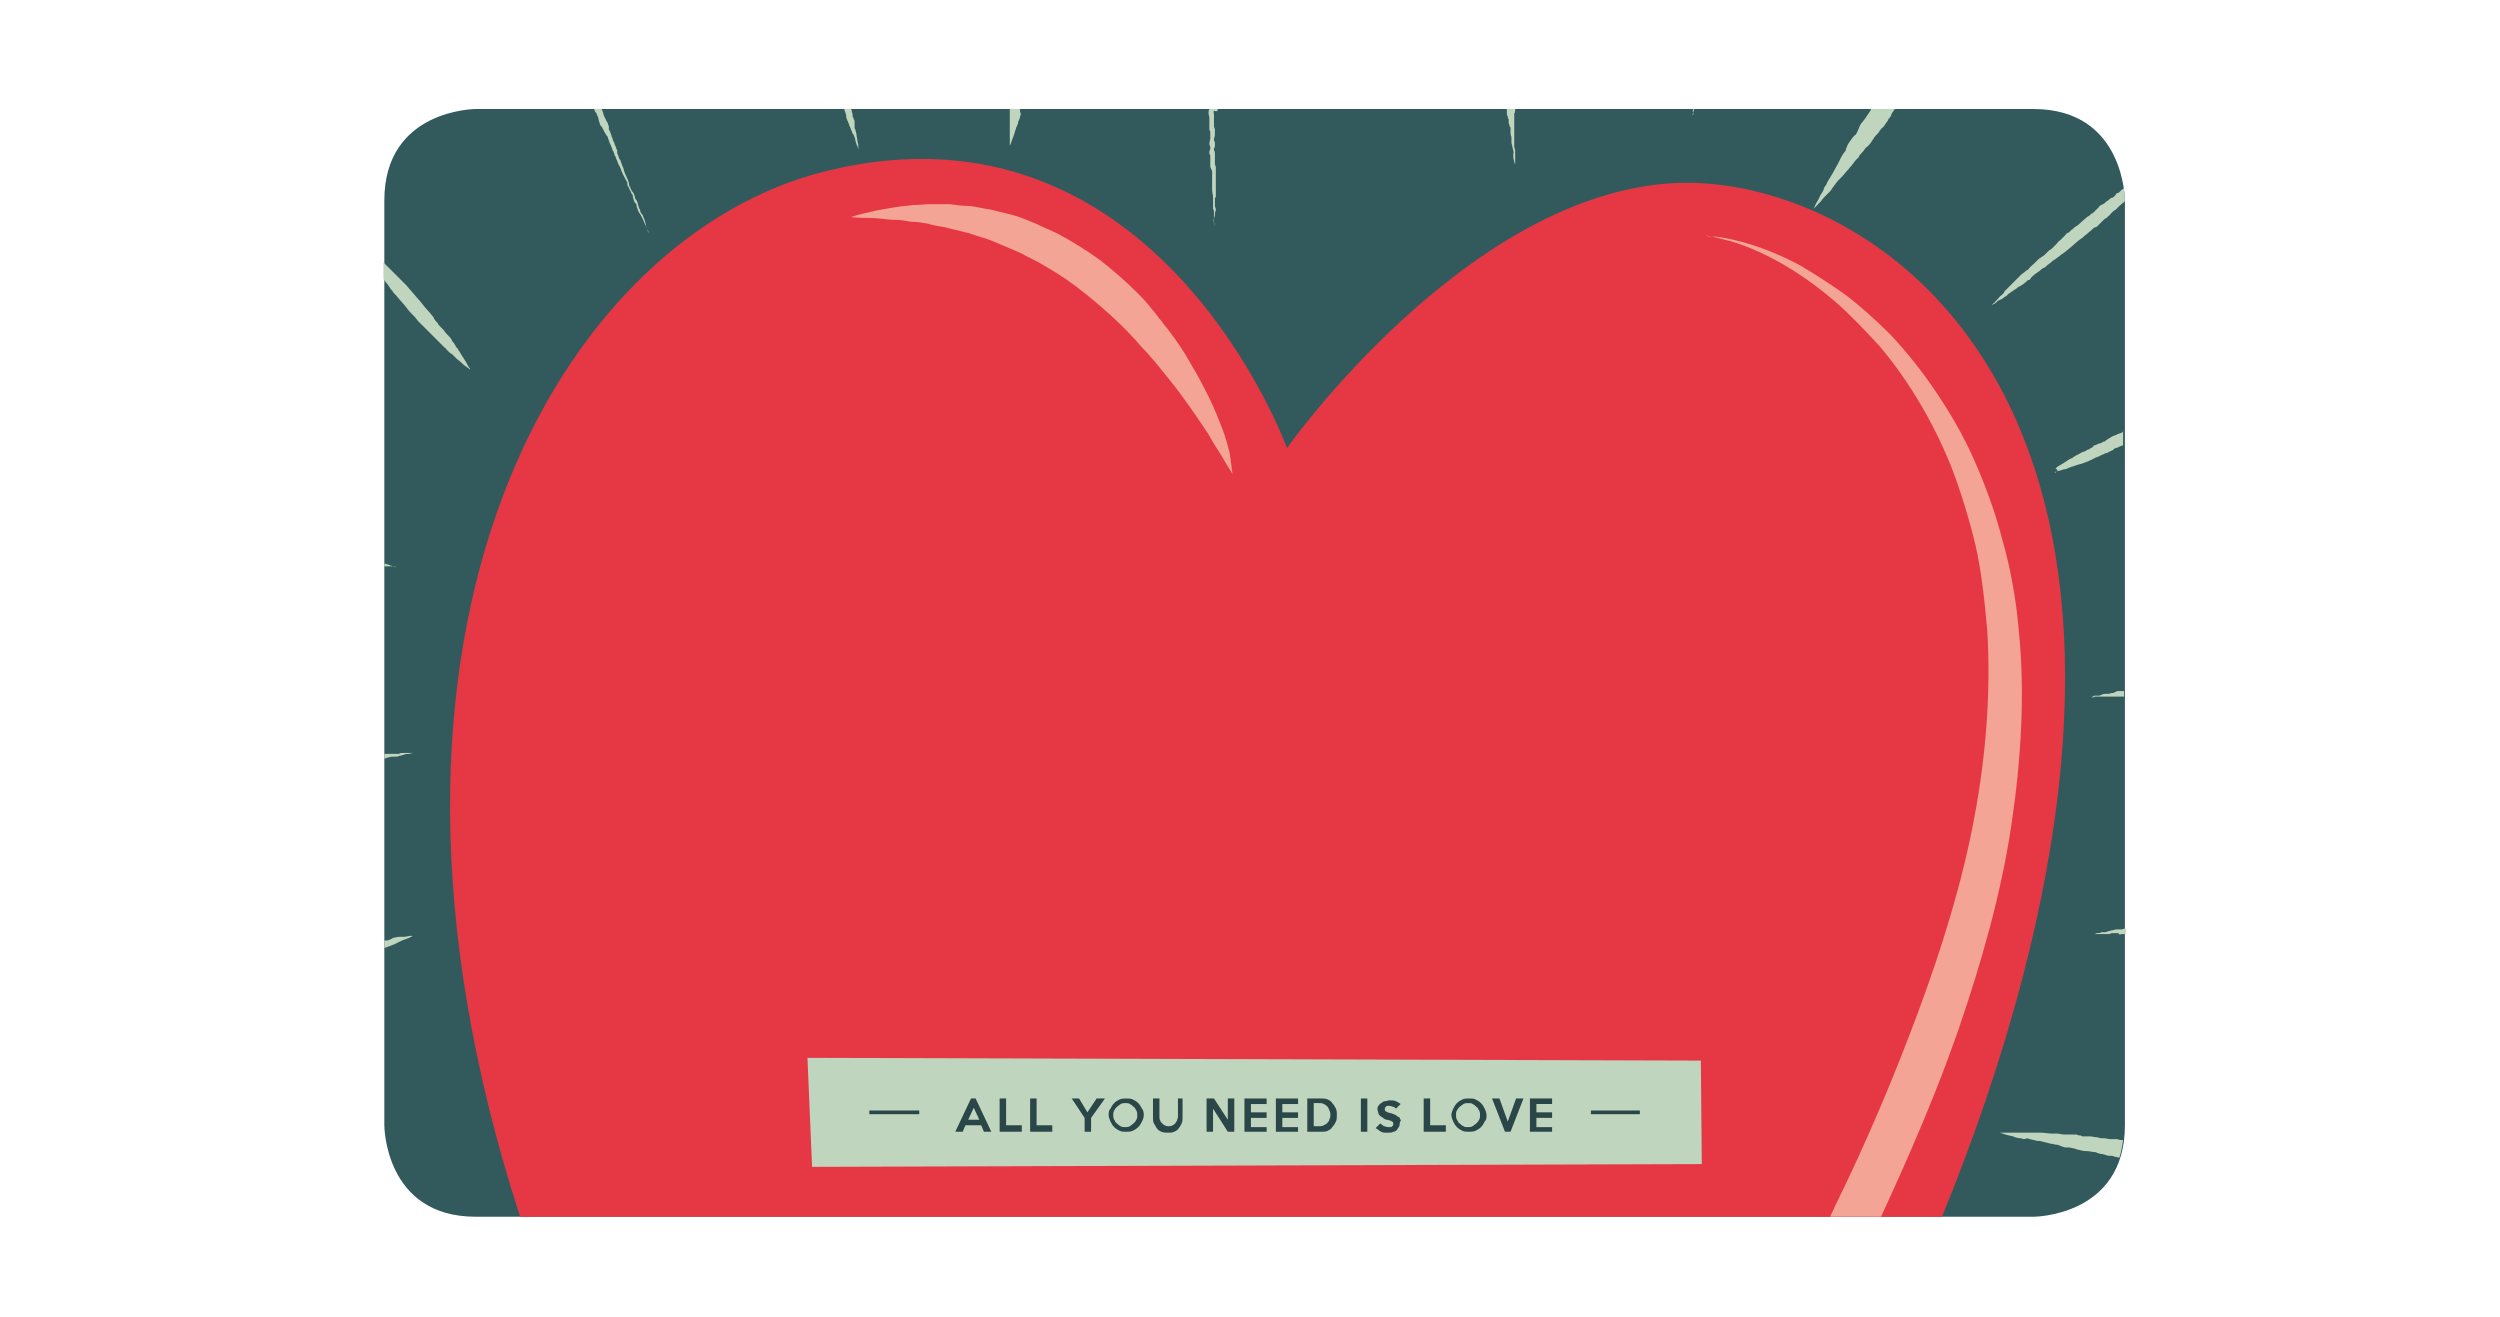 <?xml version="1.0" encoding="utf-8"?>
<!-- Generator: Adobe Illustrator 19.1.1, SVG Export Plug-In . SVG Version: 6.00 Build 0)  -->
<svg version="1.1" id="Vrstva_1" xmlns="http://www.w3.org/2000/svg" xmlns:xlink="http://www.w3.org/1999/xlink" x="0px" y="0px"
	 viewBox="-162 349.4 270.6 142.5" style="enable-background:new -162 349.4 270.6 142.5;" xml:space="preserve">
<style type="text/css">
	.st0{fill:#FFFFFF;}
	.st1{clip-path:url(#SVGID_2_);fill:#325A5D;}
	.st2{clip-path:url(#SVGID_4_);fill:#E63844;}
	.st3{clip-path:url(#SVGID_6_);fill:#F4A494;}
	.st4{clip-path:url(#SVGID_8_);fill:#F4A494;}
	.st5{clip-path:url(#SVGID_10_);fill:#C0D5BE;}
	.st6{fill:#C0D5BE;}
	.st7{fill:none;stroke:#2A4648;stroke-width:0.4;stroke-miterlimit:10;}
	.st8{fill:#2A4648;}
</style>
<g id="Vrstva_2">
	<rect x="-162" y="349.4" class="st0" width="270.6" height="142.5"/>
</g>
<g>
	<g>
		<defs>
			<rect id="SVGID_1_" x="-124" y="357.4" width="195.6" height="127.6"/>
		</defs>
		<clipPath id="SVGID_2_">
			<use xlink:href="#SVGID_1_"  style="overflow:visible;"/>
		</clipPath>
		<path class="st1" d="M-110.5,361.2c0,0-9.9,0-9.9,9.9v100.1c0,0,0,9.9,9.9,9.9H58.1c0,0,9.9,0,9.9-9.9V371.1c0,0,0-9.9-9.9-9.9
			H-110.5z"/>
	</g>
	<g>
		<defs>
			<rect id="SVGID_3_" x="-124" y="357.4" width="195.6" height="127.6"/>
		</defs>
		<clipPath id="SVGID_4_">
			<use xlink:href="#SVGID_3_"  style="overflow:visible;"/>
		</clipPath>
		<path class="st2" d="M19.6,369.2c-22.7,0.9-42.3,28.7-42.3,28.7s-14-38.8-49.8-30c-28.4,6.9-54,49.1-33.2,113.2H48.2
			c3.4-8.3,6.4-17,8.7-25.8C74.1,389.4,39.2,368.5,19.6,369.2"/>
	</g>
	<g>
		<defs>
			<rect id="SVGID_5_" x="-124" y="357.4" width="195.6" height="127.6"/>
		</defs>
		<clipPath id="SVGID_6_">
			<use xlink:href="#SVGID_5_"  style="overflow:visible;"/>
		</clipPath>
		<path class="st3" d="M-28.6,400.7c0,0-0.1-0.2-0.3-0.5c-0.2-0.3-0.5-0.8-0.9-1.5c-0.4-0.6-0.9-1.4-1.4-2.3
			c-0.6-0.9-1.2-1.8-1.9-2.8s-1.5-2.1-2.4-3.2s-1.8-2.3-2.9-3.4c-1-1.2-2.1-2.3-3.3-3.4s-2.4-2.1-3.7-3.1s-2.6-1.8-4-2.6
			c-0.7-0.4-1.4-0.7-2.1-1.1c-0.7-0.3-1.4-0.6-2.1-0.9c-0.7-0.3-1.4-0.6-2.1-0.8c-0.7-0.2-1.4-0.5-2-0.6c-0.7-0.2-1.3-0.3-2-0.5
			c-0.6-0.1-1.3-0.2-1.9-0.4c-0.6-0.1-1.2-0.2-1.8-0.2c-0.6-0.1-1.1-0.2-1.6-0.2c-1,0-1.9-0.2-2.6-0.2c-1.5,0-2.3-0.1-2.3-0.1
			s0.8-0.3,2.3-0.6c0.7-0.2,1.6-0.3,2.7-0.5c0.5-0.1,1.1-0.1,1.7-0.2c0.6,0,1.2-0.1,1.9-0.1s1.3,0,2.1,0c0.7,0.1,1.4,0.2,2.2,0.2
			c0.8,0.1,1.5,0.3,2.3,0.4c0.8,0.2,1.6,0.4,2.4,0.6c0.8,0.2,1.6,0.6,2.4,0.9c0.8,0.4,1.6,0.7,2.4,1.1c1.5,0.8,3.1,1.8,4.5,2.8
			c1.4,1.1,2.7,2.2,4,3.5c0.6,0.6,1.2,1.2,1.7,1.9c0.3,0.3,0.5,0.6,0.8,1c0.3,0.3,0.5,0.7,0.8,1c1,1.3,1.9,2.6,2.6,3.9
			c0.8,1.3,1.4,2.5,2,3.7s1,2.3,1.4,3.3s0.6,1.9,0.8,2.6C-28.7,399.8-28.6,400.7-28.6,400.7"/>
	</g>
	<g>
		<defs>
			<rect id="SVGID_7_" x="-124" y="357.4" width="195.6" height="127.6"/>
		</defs>
		<clipPath id="SVGID_8_">
			<use xlink:href="#SVGID_7_"  style="overflow:visible;"/>
		</clipPath>
		<path class="st4" d="M36.1,481.1h5.5c3.1-6.7,6-13.4,8.4-20.3c2.5-7.3,4.6-14.7,5.7-22c1.1-7.4,1.5-14.5,0.8-21.3
			c-0.3-3.4-0.9-6.7-1.8-9.8c-0.8-3.1-1.9-6-3.1-8.7c-1.2-2.7-2.7-5.2-4.2-7.4c-1.5-2.2-3.1-4.2-4.8-6c-1.7-1.7-3.4-3.2-5-4.4
			c-1.7-1.2-3.3-2.2-4.8-3.1c-3-1.6-5.6-2.4-7.4-2.8c-0.9-0.2-1.6-0.3-2.1-0.3s-0.7-0.1-0.7-0.1s0.2,0,0.7,0.1s1.1,0.3,2,0.5
			c1.7,0.5,4.2,1.5,7,3.3c1.4,0.9,2.9,2,4.4,3.3s3,2.9,4.6,4.6c3,3.5,5.8,8,7.9,13.2c1,2.6,1.9,5.5,2.6,8.4c0.7,3,1,6.1,1.3,9.3
			c0.4,6.5-0.1,13.4-1.4,20.3c-1.3,7-3.5,14.1-6.1,21.1s-5.6,14.1-9,21C36.4,480.5,36.2,480.8,36.1,481.1"/>
	</g>
	<g>
		<defs>
			<rect id="SVGID_9_" x="-124" y="357.4" width="195.6" height="127.6"/>
		</defs>
		<clipPath id="SVGID_10_">
			<use xlink:href="#SVGID_9_"  style="overflow:visible;"/>
		</clipPath>
		<path class="st5" d="M68,371.1c0,0,0-0.5-0.1-1.3l0,0c-0.1,0-0.1,0.1-0.2,0.1c-0.1,0.1-0.1,0.1-0.2,0.2s-0.2,0.2-0.3,0.2
			c-0.1,0-0.2,0.1-0.2,0.2c-0.1,0.1-0.1,0.1-0.2,0.2s-0.1,0.1-0.2,0.1l-0.2,0.1c-0.1,0.1-0.2,0.2-0.4,0.3l-0.2,0.2
			c-0.1,0-0.1,0.1-0.2,0.1c0,0-0.1,0.1-0.2,0.1c-0.1,0.1-0.2,0.1-0.2,0.2L65,372l-0.2,0.2l-0.2,0.2c-0.1,0.1-0.1,0.1-0.2,0.1
			c0,0-0.1,0.1-0.2,0.2s-0.2,0.1-0.3,0.2c-0.2,0.2-0.5,0.4-0.8,0.7c-0.1,0.1-0.2,0.2-0.4,0.3c-0.2,0.1-0.3,0.3-0.5,0.4l-0.2,0.2
			c-0.1,0.1-0.1,0.1-0.2,0.1c-0.1,0.1-0.2,0.1-0.2,0.2l-0.2,0.2l-0.2,0.2l-0.2,0.2c-0.2,0.1-0.3,0.3-0.4,0.4
			c-0.1,0.1-0.3,0.3-0.4,0.4c-0.1,0.1-0.2,0.2-0.4,0.3c-0.1,0.1-0.3,0.3-0.4,0.4c-0.1,0.1-0.2,0.2-0.4,0.3c-0.1,0.1-0.2,0.1-0.4,0.3
			c-0.1,0.1-0.1,0.1-0.2,0.2l-0.2,0.2c-0.2,0.2-0.5,0.4-0.7,0.7l-0.2,0.1l-0.1,0.1c-0.1,0.1-0.3,0.2-0.4,0.3
			c-0.2,0.2-0.4,0.4-0.6,0.6c-0.1,0.1-0.2,0.2-0.3,0.3c-0.1,0.1-0.2,0.2-0.3,0.3c-0.2,0.2-0.3,0.3-0.5,0.5c-0.1,0.1-0.2,0.2-0.2,0.3
			c-0.1,0.1-0.1,0.1-0.2,0.2c-0.1,0.1-0.3,0.2-0.4,0.4c-0.1,0.1-0.2,0.2-0.3,0.3c-0.1,0.1-0.1,0.2-0.2,0.2c-0.1,0.1-0.2,0.2-0.2,0.2
			s0.1,0,0.2-0.1c0.1,0,0.2-0.1,0.3-0.2s0.2-0.2,0.3-0.2c0.1-0.1,0.3-0.1,0.5-0.3c0.1-0.1,0.2-0.1,0.3-0.2s0.1-0.1,0.2-0.2
			c0.2-0.1,0.4-0.3,0.6-0.4c0.1-0.1,0.2-0.1,0.3-0.2s0.2-0.2,0.3-0.2c0.2-0.1,0.5-0.3,0.7-0.5c0.1-0.1,0.2-0.2,0.3-0.2
			s0.2-0.1,0.2-0.2l0.2-0.2c0.2-0.2,0.5-0.4,0.8-0.6l0.2-0.2c0.1,0,0.1-0.1,0.2-0.1c0.1,0,0.3-0.2,0.4-0.3c0.1-0.1,0.3-0.2,0.4-0.3
			c0.2-0.2,0.2-0.2,0.4-0.3c0.1-0.1,0.3-0.2,0.4-0.3c0.2-0.1,0.2-0.2,0.4-0.3c0.6-0.4,1.1-0.9,1.7-1.4c0.1-0.1,0.3-0.2,0.4-0.3
			c0.2-0.1,0.3-0.3,0.5-0.4c0.2-0.2,0.5-0.4,0.8-0.7c0,0,0.1-0.1,0.2-0.1c0,0,0.1,0,0.2-0.1s0.2-0.2,0.2-0.2l0.2-0.2l0.2-0.2
			l0.2-0.2L66,373c0,0,0.1-0.1,0.2-0.2s0.2-0.1,0.2-0.2l0.2-0.2c0.1-0.1,0.2-0.2,0.4-0.3l0.2-0.2c0.1-0.1,0.1-0.1,0.2-0.2l0.1-0.1
			c0.1,0,0.1-0.1,0.1-0.1C67.9,371.3,68,371.2,68,371.1L68,371.1z M21.3,361.6c0-0.1,0-0.2,0.1-0.4h-0.1
			C21.2,361.3,21.2,361.5,21.3,361.6c-0.1,0.1-0.1,0.3-0.1,0.3c0,0.1,0,0.1,0,0.1s0,0,0-0.1C21.3,361.8,21.3,361.7,21.3,361.6
			 M2,361.2H1.1v0.1c0,0.1,0,0.2,0,0.3c0,0.1,0,0.3,0.1,0.4c0,0.1,0,0.2,0.1,0.3c0,0.1,0,0.2,0,0.3c0,0.1,0,0.2,0.1,0.4
			c0,0.1,0,0.1,0.1,0.2v0.1c0,0.1,0,0.2,0,0.2c0,0.1,0,0.2,0,0.3c0,0.2,0.1,0.4,0.1,0.5s0,0.2,0,0.2c0,0.1,0,0.2,0,0.3
			c0,0.2,0.1,0.3,0.1,0.5c0,0.1,0.1,0.3,0.1,0.4s0.1,0.2,0,0.3c0,0.1,0,0.3,0,0.4c0,0.2,0.1,0.4,0.1,0.5s0.1,0.3,0.1,0.3
			c0,0.1,0,0.1,0,0.1s0,0,0-0.1s0-0.2,0-0.3c0-0.1,0-0.3,0-0.5c0-0.1,0-0.2,0-0.3c0-0.1,0-0.3,0-0.4c0-0.2-0.1-0.3-0.1-0.4
			c0-0.2,0-0.3,0-0.5c0-0.1,0-0.1,0-0.2s0-0.2,0-0.3c0-0.2,0-0.4,0-0.5s0-0.2,0-0.3c0-0.1,0-0.2,0-0.3c0-0.1,0-0.1,0-0.2
			s0-0.1,0-0.1c0-0.1,0-0.2,0-0.3c0-0.1,0-0.2,0-0.3c0-0.1,0-0.2,0-0.3c0-0.1,0-0.2,0-0.3C2,361.6,2,361.4,2,361.2L2,361.2
			 M-30.2,361.2h-0.9l0,0c-0.2,0.4,0,0.8,0,0.9s0,0.2,0,0.3c0,0.2,0,0.3,0,0.4v0.3c0,0,0,0.1,0,0.3c0,0.1,0.1,0.2,0.1,0.3
			c0,0,0,0.2,0,0.5c0,0.2,0,0.1,0,0.2s-0.1,0.4-0.1,0.5c0,0.2,0.1,0.4,0.1,0.4s0,0,0,0.1l0,0c0,0,0,0,0,0.1s-0.1,0.2-0.1,0.3
			c0,0.1,0,0.2,0,0.2c0,0.1,0.1,0.2,0.1,0.2c0,0.1,0,0,0,0.2c0,0.1,0,0.2,0,0.3c0,0.1,0,0.2,0,0.3v0.1c0,0,0,0.1,0,0.2
			s0,0.2,0.1,0.4c0.1,0.2,0.1,0.2,0.1,0.2c0,0.1,0,0.1,0,0.2s0,0.2,0,0.3c0,0.1,0,0.2,0,0.2c0,0.1,0,0.2,0,0.3c0,0.2,0,0.3,0,0.5
			c0,0.1,0,0.2,0,0.3c0,0.1,0,0.1,0,0.2c0,0.3,0.1,0.6,0.1,0.9c0,0.2,0,0.2,0,0.4c0,0.2,0,0.3,0,0.4s0,0.3,0,0.4
			c0.1,0.2,0.1,0.2,0.1,0.3c0,0.1,0,0.2,0,0.3c0,0.1,0,0.3,0,0.3c0,0.2-0.1,0.4,0,0.6s0.1,0.3,0.1,0.4c0,0.3,0,0.5,0,0.7
			c0,0.1,0,0.2,0,0.2s0-0.1,0-0.2s0-0.4,0-0.7c0-0.1,0-0.1,0-0.2s-0.1-0.2-0.1-0.3c0-0.1,0-0.2,0-0.3c0-0.1,0-0.2,0.1-0.3
			c0-0.1,0-0.2,0-0.3c0-0.1,0.1-0.3,0.1-0.4c0-0.2-0.1-0.3-0.1-0.4s0-0.2,0-0.4c0-0.1,0-0.3,0-0.4c0,0,0-0.1,0.1-0.2
			c0-0.1,0-0.2,0-0.3c0-0.3,0-0.6,0-0.9c0-0.1,0-0.2,0-0.3c0-0.1,0-0.1,0-0.2c0-0.2,0-0.3,0-0.5c0-0.1,0-0.1,0-0.2s0-0.2,0-0.3
			c0-0.1,0-0.1,0-0.2s0-0.2,0-0.3c0-0.1-0.1-0.3-0.1-0.3s0-0.1,0-0.2v-0.1c0,0,0-0.1,0-0.2s0-0.2,0-0.3c0-0.1,0-0.2,0-0.3
			c0-0.1,0-0.4-0.1-0.4c0,0,0,0,0-0.1c0,0,0,0,0-0.1l0,0c0,0,0-0.1,0.1-0.2c0-0.1,0-0.2,0-0.3v-0.2c-0.1-0.2-0.1-0.2-0.1-0.2
			c0-0.1,0,0,0-0.2c0.1-0.2,0.1-0.4,0.1-0.5v-0.3c0-0.1,0-0.1,0-0.2s-0.1-0.2-0.1-0.3c0-0.1,0,0,0-0.1v-0.1v-0.3c0-0.1,0-0.2,0-0.3
			c0-0.1,0-0.3,0-0.4c0-0.3-0.1-0.4,0-0.5C-30.2,361.5-30.2,361.4-30.2,361.2L-30.2,361.2 M-118.1,380.2l-0.1-0.1
			c-0.1-0.1-0.2-0.2-0.3-0.3l-0.3-0.3c-0.1-0.1-0.2-0.2-0.3-0.3c-0.2-0.2-0.4-0.4-0.6-0.6c-0.1-0.1-0.1-0.1-0.3-0.3
			c-0.1-0.1-0.2-0.2-0.3-0.3c-0.1-0.1-0.1-0.1-0.2-0.2v1.8c0.1,0.1,0.2,0.3,0.3,0.4c0.2,0.2,0.3,0.4,0.5,0.7
			c0.1,0.1,0.2,0.2,0.3,0.4c0.1,0.1,0.1,0.1,0.2,0.2l0.1,0.1c0.3,0.4,0.8,0.9,1.1,1.3c0.2,0.3,0.4,0.5,0.6,0.7s0.4,0.4,0.6,0.7
			c0.2,0.2,0.4,0.4,0.6,0.6s0.4,0.4,0.6,0.6c0.1,0.1,0.2,0.2,0.3,0.3c0.1,0.1,0.1,0.1,0.2,0.2l0.1,0.1c0.2,0.2,0.4,0.4,0.6,0.6
			s0.4,0.4,0.5,0.5s0.2,0.1,0.2,0.2c0.1,0.1,0.2,0.2,0.3,0.3c0.1,0.1,0.2,0.2,0.3,0.2c0.1,0.1,0.1,0.1,0.2,0.2
			c0.2,0.2,0.3,0.3,0.4,0.4c0.3,0.2,0.5,0.4,0.7,0.6c0.4,0.3,0.7,0.5,0.7,0.5s0-0.1-0.1-0.2s-0.2-0.3-0.3-0.5
			c-0.1-0.2-0.3-0.5-0.5-0.8c-0.1-0.2-0.2-0.3-0.3-0.5c-0.1-0.1-0.1-0.2-0.2-0.3c-0.1-0.1-0.2-0.2-0.2-0.3c-0.1-0.1-0.1-0.2-0.2-0.3
			c-0.1-0.1-0.2-0.2-0.2-0.3c-0.1-0.2-0.3-0.4-0.5-0.6s-0.3-0.4-0.5-0.6c-0.1-0.1-0.2-0.2-0.3-0.3c-0.1-0.1-0.2-0.2-0.2-0.3
			c-0.2-0.2-0.4-0.4-0.5-0.7c-0.2-0.2-0.4-0.5-0.6-0.7c-0.4-0.4-0.7-0.9-1.1-1.3c-0.4-0.5-0.8-0.9-1.2-1.4
			C-118,380.3-118.1,380.2-118.1,380.2 M-120.2,451.2c-0.1,0-0.2,0-0.2,0v0.8c0.4-0.1,0.8-0.3,1.1-0.4c0.2-0.1,0.4-0.2,0.6-0.3
			c0.1,0,0.2-0.1,0.2-0.1c0.1,0,0.2-0.1,0.3-0.1c0.3-0.1,0.5-0.2,0.7-0.3c0.2-0.1,0.2-0.1,0.2-0.1s-0.1,0-0.3,0
			c-0.2,0-0.4,0.1-0.7,0.1c-0.1,0-0.2,0-0.2,0c-0.1,0-0.2,0-0.3,0c-0.2,0-0.4,0.1-0.6,0.1C-119.8,451.1-119.9,451.2-120.2,451.2
			 M-120,410.5c-0.1,0-0.3-0.1-0.4-0.1v0.3c0.1,0,0.3,0,0.4,0c0.2,0,0.4,0,0.5,0c0.3,0,0.4,0.1,0.4,0.1s-0.1,0-0.4-0.1
			C-119.7,410.6-119.8,410.6-120,410.5 M-118.8,431c-0.1,0-0.3,0-0.4,0s-0.2,0-0.2,0c-0.1,0-0.1,0-0.2,0c-0.2,0-0.4,0-0.6,0
			c-0.1,0-0.1,0-0.2,0v0.5l0,0c0.1,0,0.2,0,0.3-0.1c0.2,0,0.4-0.1,0.5-0.1s0.2,0,0.3,0c0.1,0,0.2,0,0.2,0c0.2,0,0.3-0.1,0.4-0.1
			s0.3-0.1,0.4-0.1c0.2-0.1,0.4-0.1,0.6-0.1c0.3-0.1,0.5-0.1,0.5-0.1s-0.2,0-0.5,0c-0.2,0-0.4,0-0.6,0
			C-118.6,430.9-118.7,430.9-118.8,431 M57.7,472.7c0.1,0,0.3,0.1,0.5,0.1c0.2,0.1,0.4,0.1,0.6,0.1c0.4,0.1,0.8,0.2,1.2,0.3
			c0.2,0,0.4,0.1,0.6,0.1c0.2,0,0.3,0.1,0.6,0.2c0.1,0,0.2,0.1,0.4,0.1c0.1,0,0.2,0,0.2,0c0.1,0,0.1,0,0.1,0c0.2,0,0.4,0.1,0.6,0.1
			c0.3,0.1,0.2,0.1,0.7,0.2c0.3,0.1,0.7,0.1,0.8,0.1c0.2,0,0.5,0.1,0.7,0.1c0.1,0,0.2,0,0.3,0.1c0.1,0,0.3,0.1,0.4,0.1
			c0.2,0,0.5,0.1,0.8,0.2c0.1,0,0.2,0,0.3,0s0.1,0,0.1,0l0.3,0.1c0.2,0,0.3,0.1,0.5,0.1c0.2-0.6,0.3-1.2,0.4-1.9
			c-0.2,0-0.4,0-0.6-0.1h-0.4c-0.1,0-0.2,0-0.3,0h-0.1c-0.2,0-0.4-0.1-0.7-0.1c-0.1,0-0.2,0-0.3,0c-0.1,0-0.3-0.1-0.4-0.1
			c-0.3,0-0.5-0.1-0.8-0.1c-0.4,0-0.5,0-0.7,0h-0.1l-0.2-0.1c-0.2,0-0.3,0-0.4-0.1h-0.4c-0.1,0-0.2,0-0.4,0c-0.1,0-0.2,0-0.2,0h-0.1
			c-0.1,0-0.2,0-0.3,0c-0.2,0-0.5-0.1-0.7-0.1s-0.4,0-0.6,0c-0.4,0-0.8-0.1-1.2-0.1c-0.2,0-0.4,0-0.5,0c-0.2,0-0.4,0-0.6,0
			c-0.2,0-0.3,0-0.5,0s-0.3,0-0.5,0c-0.3,0-0.5,0-0.8,0c-0.2,0-0.5,0-0.7,0s-0.4,0-0.5,0c-0.3,0-0.4,0-0.4,0s0.1,0,0.4,0.1
			c0.2,0.1,0.6,0.2,1.1,0.3c0.2,0.1,0.5,0.2,0.8,0.2c0.1,0,0.3,0.1,0.4,0.1C57.3,472.6,57.6,472.6,57.7,472.7 M67.6,450.5
			c0.2,0,0.3,0,0.5,0v-0.6l0,0c-0.2,0-0.4,0.1-0.5,0.1s-0.2,0-0.2,0c-0.1,0-0.2,0-0.3,0c-0.2,0-0.3,0.1-0.5,0.1
			c-0.1,0-0.3,0.1-0.4,0.1s-0.2,0.1-0.3,0.1c-0.1,0-0.3,0-0.4,0c-0.2,0.1-0.4,0.1-0.5,0.1s-0.2,0.1-0.3,0.1c-0.1,0-0.1,0-0.1,0
			s0,0,0.1,0s0.2,0,0.3,0c0.1,0,0.3,0,0.5,0c0.1,0,0.2,0,0.3,0c0.1,0,0.3,0,0.4,0c0.2,0,0.3-0.1,0.4-0.1s0.3,0,0.5,0
			c0.1,0,0.1,0,0.2,0C67.4,450.6,67.5,450.6,67.6,450.5 M64.4,424.9C64.4,424.9,64.4,424.9,64.4,424.9c0.2,0,0.3-0.1,0.4-0.1
			c0.1,0,0.1,0,0.2,0s0.2,0,0.3,0c0.1,0,0.2,0,0.4,0c0.1,0,0.2,0,0.3,0c0.1,0,0.3,0,0.4,0s0.3,0,0.5,0c0.1,0,0.2,0,0.3,0
			c0.1,0,0.2,0,0.2,0c0.1,0,0.2,0,0.2,0c0.1,0,0.2,0,0.3,0l0,0v-0.6h-0.1c-0.1,0-0.1,0-0.2,0s-0.2,0-0.3,0c-0.1,0-0.2,0-0.3,0.1
			c-0.1,0-0.1,0-0.2,0.1c-0.1,0-0.3,0-0.5,0.1c-0.1,0-0.2,0-0.4,0c-0.1,0-0.3,0-0.4,0.1c-0.1,0-0.2,0.1-0.3,0.1c-0.1,0-0.2,0-0.3,0
			c-0.1,0-0.2,0-0.2,0C64.6,424.7,64.5,424.8,64.4,424.9C64.5,424.9,64.4,424.9,64.4,424.9 M60.6,400.4c-0.2,0.1-0.2,0.2-0.2,0.2
			S60.5,400.6,60.6,400.4c0.2,0,0.5-0.1,0.8-0.2c0.2,0,0.4-0.1,0.6-0.2c0.1,0,0.2-0.1,0.3-0.1s0.3-0.1,0.3-0.1
			c0.1,0,0.2-0.1,0.3-0.1s0.3-0.1,0.4-0.1c0.3-0.1,0.5-0.2,0.8-0.3c0.1-0.1,0.3-0.1,0.4-0.2c0.2-0.1,0.2-0.1,0.4-0.2
			c0.1,0,0.2-0.1,0.3-0.1c0.1,0,0.1-0.1,0.1-0.1s0,0,0.1,0c0.1-0.1,0.3-0.1,0.4-0.2c0.2-0.1,0.2,0,0.5-0.2c0.2-0.1,0.5-0.2,0.5-0.3
			c0.1-0.1,0.3-0.1,0.5-0.2c0.1,0,0.1-0.1,0.2-0.1s0.2-0.1,0.3-0.1l0,0v-1.5l0,0l-0.1,0.1c-0.1,0.1-0.3,0.1-0.5,0.2
			c-0.1,0-0.1,0.1-0.2,0.1s-0.2,0.1-0.3,0.1c-0.2,0.1-0.3,0.2-0.5,0.3c-0.3,0.2-0.3,0.2-0.4,0.3c0,0,0,0-0.1,0l-0.2,0.1
			c-0.1,0.1-0.2,0.1-0.3,0.1l-0.2,0.1c-0.1,0-0.1,0.1-0.3,0.1c-0.1,0-0.1,0.1-0.1,0.1l-0.1,0.1c0,0-0.1,0.1-0.2,0.1
			c-0.1,0.1-0.3,0.2-0.4,0.2c-0.1,0.1-0.3,0.2-0.4,0.2c-0.3,0.1-0.5,0.3-0.8,0.4c-0.1,0.1-0.2,0.1-0.3,0.2s-0.2,0.1-0.4,0.2
			c-0.1,0.1-0.2,0.1-0.3,0.2s-0.2,0.1-0.3,0.2c-0.2,0.1-0.3,0.2-0.5,0.3c-0.2,0.1-0.3,0.2-0.4,0.3C60.8,400.3,60.7,400.4,60.6,400.4
			 M-97.7,361.2C-97.7,361.2-97.7,361.3-97.7,361.2c0.1,0.2,0.1,0.3,0.2,0.4s0.1,0.1,0.1,0.2c0.1,0.2,0.2,0.4,0.2,0.6l0.1,0.3
			c0,0.1,0.1,0.3,0.2,0.4s0,0,0.1,0.1c0,0.1,0,0.1,0.1,0.2c0,0.1,0,0.1,0.1,0.2c0,0,0,0.1,0.1,0.2c0,0.1,0.1,0.1,0.1,0.2l0.1,0.1
			c0.1,0.1,0.1,0.3,0.2,0.5l0.1,0.3l0.1,0.2c0.1,0.2,0.1,0.3,0.2,0.5c0,0.1,0,0.1,0.1,0.2c0,0.1,0.1,0.2,0.1,0.3
			c0,0.1,0,0.1,0.1,0.2c0,0.1,0.1,0.2,0.1,0.3l0.1,0.2c0,0.1,0.1,0.2,0.1,0.3l0.1,0.2c0,0,0.1,0.1,0.1,0.2c0.1,0.1,0.1,0.3,0.2,0.5
			l0.1,0.2c0,0.1,0.1,0.2,0.1,0.2c0.1,0.2,0.1,0.2,0.2,0.4c0.1,0.2,0.2,0.3,0.2,0.4s0,0.1,0,0.1c0,0.1,0,0.2,0.1,0.3
			c0.1,0.1,0.1,0.3,0.2,0.4c0,0.1,0.1,0.1,0.1,0.2s0.1,0.2,0.1,0.2c0.1,0.1,0.1,0.2,0.1,0.3c0,0.1,0.1,0.3,0.1,0.4s0.1,0.1,0.1,0.2
			s0.1,0.1,0.1,0.1c0.1,0.1,0.1,0.2,0.1,0.3c0,0.1,0.1,0.3,0.1,0.3c0,0.1,0.1,0.2,0.1,0.3c0.5,0.7,0.7,1.4,0.9,1.8
			c0.1,0.2,0.2,0.4,0.2,0.5c0.1,0.1,0.1,0.2,0.1,0.2s0-0.1-0.1-0.2s-0.1-0.3-0.2-0.5c0-0.1-0.1-0.2-0.1-0.4c0-0.1-0.1-0.3-0.1-0.4
			c-0.1-0.2-0.1-0.3-0.2-0.5c0-0.1-0.1-0.2-0.2-0.3c0-0.1-0.1-0.1-0.1-0.2s0-0.2-0.1-0.3c0-0.1-0.1-0.2-0.1-0.3
			c0-0.1-0.1-0.3-0.1-0.4s-0.1-0.1-0.1-0.2c0,0,0-0.1-0.1-0.1c0-0.1-0.1-0.2-0.1-0.3c0-0.2-0.1-0.3-0.2-0.5
			c-0.1-0.1-0.1-0.1-0.1-0.1l-0.1-0.2c-0.1-0.2-0.1-0.3-0.2-0.4c0-0.6-0.5-1.2-0.6-1.8c-0.1-0.2-0.1-0.3-0.2-0.5
			c0-0.1-0.1-0.2-0.1-0.3c0-0.1-0.1-0.2-0.1-0.2c0-0.1-0.1-0.1-0.1-0.2l-0.1-0.3c-0.1-0.2-0.1-0.2-0.1-0.5c0-0.1-0.1-0.2-0.1-0.2
			c0-0.1,0-0.2-0.1-0.3c-0.1-0.2-0.1-0.4-0.2-0.5c-0.1-0.2-0.1-0.4-0.2-0.5c0-0.1-0.1-0.4-0.2-0.6c0-0.1-0.1-0.1-0.1-0.2v-0.1v-0.1
			v-0.1c0-0.1-0.1-0.2-0.1-0.3c0-0.1-0.2-0.3-0.2-0.4c0,0-0.1-0.2-0.2-0.4c-0.1-0.2-0.1-0.4-0.2-0.6c0-0.1-0.1-0.2-0.1-0.2
			L-97.7,361.2L-97.7,361.2z M-69.9,361.2h-0.7c0,0,0,0,0,0.1s0.1,0.2,0.1,0.3c0.1,0.2,0.1,0.3,0.1,0.5c0,0.1,0.1,0.2,0.1,0.3
			c0,0.1,0.1,0.1,0.1,0.2s0,0.1,0.1,0.2c0,0.1,0,0.2,0.1,0.3c0,0.1,0.1,0.2,0.1,0.3c0,0.1,0.1,0.1,0.1,0.2s0.1,0.3,0.2,0.4
			c0.1,0.2,0.2,0.5,0.2,0.7c0.1,0.2,0.1,0.4,0.2,0.5c0.1,0.3,0.1,0.4,0.1,0.4s0-0.1,0-0.5c0-0.1-0.1-0.3-0.1-0.5s-0.1-0.4-0.1-0.7
			c0-0.1-0.1-0.3-0.1-0.4s-0.1-0.2-0.1-0.2c0-0.1,0-0.1,0-0.2s0-0.1,0-0.2s0-0.2,0-0.3c0-0.1,0-0.2-0.1-0.3c0-0.1,0-0.2-0.1-0.2
			c0-0.1,0-0.4-0.1-0.6C-69.8,361.3-69.8,361.3-69.9,361.2 M-51.6,361.2h-1.1c0,0.1,0,0.2,0,0.3c0,0.1,0,0.2,0,0.3
			c0,0.1,0,0.3,0,0.4s0,0.2,0,0.3c0,0.1,0,0.2,0,0.3c0,0.2,0,0.4,0,0.6c0,0.4,0,0.7,0,1c0,0.5,0,0.8,0,0.8s0-0.1,0.1-0.2
			c0-0.1,0.1-0.3,0.2-0.6c0.1-0.2,0.2-0.6,0.3-0.9c0.1-0.2,0.1-0.4,0.2-0.5c0-0.1,0.1-0.2,0.1-0.3c0-0.1,0-0.2,0.1-0.3
			c0-0.1,0.1-0.2,0.1-0.3c0-0.1,0.1-0.3,0.1-0.4C-51.6,361.6-51.6,361.4-51.6,361.2 M43.1,361.2h-2.6v0.1c-0.1,0.2-0.2,0.3-0.4,0.6
			c-0.1,0.1-0.1,0.2-0.2,0.3c-0.1,0.1-0.2,0.3-0.3,0.4c-0.2,0.2-0.3,0.4-0.4,0.7c-0.2,0.4-0.2,0.5-0.3,0.6c0,0,0,0.1-0.1,0.1
			l-0.2,0.2c-0.1,0.1-0.2,0.3-0.3,0.4l-0.2,0.3c-0.1,0.1-0.1,0.2-0.2,0.4c0,0.1-0.1,0.2-0.1,0.2v0.1c0,0.1-0.1,0.2-0.1,0.2
			c-0.1,0.1-0.3,0.4-0.4,0.6c-0.1,0.2-0.2,0.4-0.3,0.6c-0.2,0.4-0.4,0.7-0.6,1.1c-0.1,0.2-0.2,0.3-0.3,0.5s-0.2,0.3-0.3,0.5
			s-0.1,0.3-0.2,0.4c-0.1,0.1-0.2,0.3-0.2,0.4c-0.1,0.3-0.3,0.5-0.4,0.7c-0.1,0.2-0.2,0.5-0.3,0.6c-0.1,0.2-0.2,0.3-0.2,0.4
			c-0.1,0.2-0.2,0.4-0.2,0.4s0.1-0.1,0.3-0.3c0.2-0.2,0.5-0.5,0.8-0.9c0.2-0.2,0.4-0.4,0.6-0.6c0.1-0.1,0.2-0.2,0.3-0.4
			c0.1-0.1,0.2-0.3,0.3-0.4s0.2-0.3,0.3-0.4s0.3-0.3,0.4-0.4c0.3-0.3,0.5-0.6,0.8-0.9c0.1-0.2,0.3-0.3,0.4-0.5
			c0.2-0.2,0.2-0.3,0.4-0.5c0.1-0.1,0.2-0.2,0.3-0.3c0-0.1,0.1-0.2,0.1-0.2s0-0.1,0.1-0.1c0.1-0.2,0.3-0.3,0.4-0.5
			c0.2-0.3,0.2-0.2,0.5-0.5c0.2-0.2,0.4-0.6,0.5-0.7c0.1-0.2,0.3-0.4,0.5-0.6c0.1-0.1,0.1-0.2,0.2-0.3c0.1-0.1,0.2-0.3,0.3-0.3
			c0.1-0.1,0.3-0.4,0.5-0.7c0.1-0.1,0.1-0.2,0.1-0.2c0-0.1,0.1-0.1,0.1-0.1l0.2-0.3C42.7,361.7,42.9,361.5,43.1,361.2L43.1,361.2z"
			/>
	</g>
</g>
<polygon class="st6" points="22.2,475.4 -74.1,475.7 -74.6,463.9 22.1,464.2 "/>
<path class="st7" d="M-67.9,469.8h5.4 M10.2,469.8h5.3"/>
<g>
	<path class="st8" d="M-54.7,471.9h-0.8l-0.3-0.7h-1.7l-0.3,0.7h-0.8l1.7-3.6h0.5L-54.7,471.9z M-56,470.6l-0.6-1.3l-0.6,1.3H-56z"
		/>
	<path class="st8" d="M-51.4,471.9h-2.4v-3.6h0.7v2.9h1.7V471.9z"/>
	<path class="st8" d="M-48.1,471.9h-2.4v-3.6h0.7v2.9h1.7V471.9z"/>
	<path class="st8" d="M-42.4,468.3l-1.5,2.1v1.5h-0.7v-1.5l-1.4-2.1h0.8l0.9,1.5l1-1.5H-42.4z"/>
	<path class="st8" d="M-38.2,470.1c0,0.3-0.1,0.5-0.2,0.7c-0.1,0.2-0.2,0.4-0.4,0.6s-0.4,0.3-0.6,0.4c-0.2,0.1-0.5,0.1-0.7,0.1
		s-0.5,0-0.7-0.1s-0.4-0.2-0.6-0.4s-0.3-0.4-0.4-0.6s-0.2-0.5-0.2-0.7s0-0.5,0.2-0.7c0.1-0.2,0.2-0.4,0.4-0.6s0.4-0.3,0.6-0.4
		c0.2-0.1,0.5-0.1,0.7-0.1s0.5,0,0.7,0.1s0.4,0.2,0.6,0.4c0.2,0.2,0.3,0.4,0.4,0.6C-38.2,469.6-38.2,469.9-38.2,470.1z M-38.9,470.1
		c0-0.2,0-0.3-0.1-0.5c-0.1-0.1-0.1-0.3-0.3-0.4c-0.1-0.1-0.2-0.2-0.4-0.3c-0.1-0.1-0.3-0.1-0.5-0.1s-0.3,0-0.5,0.1
		c-0.1,0.1-0.3,0.2-0.4,0.3s-0.2,0.2-0.3,0.4s-0.1,0.3-0.1,0.5s0,0.3,0.1,0.5c0.1,0.1,0.1,0.3,0.3,0.4c0.1,0.1,0.2,0.2,0.4,0.3
		c0.1,0.1,0.3,0.1,0.5,0.1s0.3,0,0.5-0.1c0.1-0.1,0.3-0.2,0.4-0.3c0.1-0.1,0.2-0.2,0.3-0.4C-38.9,470.4-38.9,470.3-38.9,470.1z"/>
	<path class="st8" d="M-34,468.3v2c0,0.2,0,0.5-0.1,0.7s-0.2,0.4-0.3,0.5c-0.1,0.2-0.3,0.3-0.5,0.4s-0.4,0.1-0.7,0.1
		c-0.2,0-0.5,0-0.7-0.1s-0.4-0.2-0.5-0.4c-0.1-0.2-0.2-0.3-0.3-0.5s-0.1-0.4-0.1-0.7v-2h0.7v2c0,0.1,0,0.3,0.1,0.4
		c0,0.1,0.1,0.2,0.2,0.3c0.1,0.1,0.2,0.2,0.3,0.2c0.1,0.1,0.2,0.1,0.4,0.1s0.3,0,0.4-0.1c0.1,0,0.2-0.1,0.3-0.2s0.1-0.2,0.2-0.3
		c0-0.1,0.1-0.3,0.1-0.4v-2H-34z"/>
	<path class="st8" d="M-28.4,471.9h-0.7l-1.6-2.5v2.5h-0.7v-3.6h0.8l1.5,2.3v-2.3h0.7C-28.4,468.3-28.4,471.9-28.4,471.9z"/>
	<path class="st8" d="M-24.9,471.9h-2.4v-3.6h2.4v0.6h-1.7v0.9h1.7v0.6h-1.7v1h1.7V471.9z"/>
	<path class="st8" d="M-21.5,471.9h-2.4v-3.6h2.4v0.6h-1.7v0.9h1.7v0.6h-1.7v1h1.7V471.9z"/>
	<path class="st8" d="M-17.3,470.1c0,0.2,0,0.5-0.1,0.7s-0.2,0.4-0.4,0.6c-0.1,0.2-0.3,0.3-0.5,0.4s-0.4,0.1-0.7,0.1h-1.5v-3.6h1.5
		c0.2,0,0.5,0,0.7,0.1s0.4,0.2,0.5,0.4c0.2,0.2,0.3,0.4,0.4,0.6C-17.3,469.6-17.3,469.9-17.3,470.1z M-18,470.1c0-0.2,0-0.3-0.1-0.5
		s-0.1-0.3-0.2-0.4s-0.2-0.2-0.4-0.3s-0.3-0.1-0.5-0.1h-0.6v2.5h0.6c0.2,0,0.3,0,0.5-0.1c0.1-0.1,0.3-0.1,0.4-0.3
		c0.1-0.1,0.2-0.2,0.2-0.4C-18,470.4-18,470.3-18,470.1z"/>
	<path class="st8" d="M-14,471.9h-0.7v-3.6h0.7V471.9z"/>
	<path class="st8" d="M-10.5,471c0,0.1,0,0.3-0.1,0.4s-0.1,0.2-0.2,0.3c-0.1,0.1-0.2,0.2-0.4,0.2c-0.1,0.1-0.3,0.1-0.5,0.1
		s-0.3,0-0.4,0c-0.1,0-0.2,0-0.4-0.1s-0.2-0.1-0.3-0.2s-0.2-0.1-0.3-0.2l0.5-0.5c0.1,0.1,0.3,0.2,0.4,0.3c0.1,0,0.3,0.1,0.5,0.1
		c0.1,0,0.1,0,0.2,0s0.1,0,0.2-0.1s0.1-0.1,0.1-0.1v-0.1c0-0.1,0-0.1,0-0.2l-0.1-0.1c-0.1,0-0.1-0.1-0.2-0.1c-0.1,0-0.2-0.1-0.4-0.1
		c-0.1,0-0.3-0.1-0.4-0.2c-0.1-0.1-0.2-0.1-0.3-0.2s-0.2-0.2-0.2-0.3s-0.1-0.3-0.1-0.4c0-0.2,0-0.3,0.1-0.4s0.1-0.2,0.3-0.3
		s0.2-0.2,0.4-0.2s0.3-0.1,0.5-0.1c0.3,0,0.5,0,0.7,0.1s0.4,0.2,0.5,0.3l-0.5,0.5c-0.1-0.1-0.2-0.2-0.3-0.2s-0.2-0.1-0.4-0.1
		c-0.1,0-0.1,0-0.2,0c-0.1,0-0.1,0-0.2,0.1l-0.1,0.1v0.1c0,0.1,0,0.1,0,0.2l0.1,0.1c0.1,0,0.1,0.1,0.2,0.1c0.1,0,0.2,0.1,0.4,0.1
		c0.2,0.1,0.3,0.1,0.5,0.2c0.1,0.1,0.2,0.2,0.3,0.2s0.1,0.2,0.2,0.3S-10.5,470.8-10.5,471z"/>
	<path class="st8" d="M-5.5,471.9h-2.4v-3.6h0.7v2.9h1.7V471.9z"/>
	<path class="st8" d="M-1.1,470.1c0,0.3,0,0.5-0.2,0.7c-0.1,0.2-0.2,0.4-0.4,0.6s-0.4,0.3-0.6,0.4s-0.5,0.1-0.7,0.1
		c-0.3,0-0.5,0-0.7-0.1s-0.4-0.2-0.6-0.4s-0.3-0.4-0.4-0.6s-0.2-0.5-0.2-0.7s0.1-0.5,0.2-0.7s0.2-0.4,0.4-0.6
		c0.2-0.2,0.4-0.3,0.6-0.4c0.2-0.1,0.5-0.1,0.7-0.1c0.3,0,0.5,0,0.7,0.1s0.4,0.2,0.6,0.4c0.2,0.2,0.3,0.4,0.4,0.6
		S-1.1,469.9-1.1,470.1z M-1.8,470.1c0-0.2,0-0.3-0.1-0.5c-0.1-0.1-0.1-0.3-0.3-0.4c-0.1-0.1-0.2-0.2-0.4-0.3
		c-0.1-0.1-0.3-0.1-0.5-0.1s-0.3,0-0.5,0.1c-0.1,0.1-0.3,0.2-0.4,0.3s-0.2,0.2-0.3,0.4c-0.1,0.1-0.1,0.3-0.1,0.5s0,0.3,0.1,0.5
		c0.1,0.1,0.1,0.3,0.3,0.4c0.1,0.1,0.2,0.2,0.4,0.3c0.1,0.1,0.3,0.1,0.5,0.1s0.3,0,0.5-0.1c0.1-0.1,0.3-0.2,0.4-0.3
		c0.1-0.1,0.2-0.2,0.3-0.4C-1.8,470.4-1.8,470.3-1.8,470.1z"/>
	<path class="st8" d="M2.9,468.3l-1.4,3.6H0.9l-1.4-3.6h0.8l0.9,2.5l0.9-2.5H2.9z"/>
	<path class="st8" d="M6,471.9H3.6v-3.6H6v0.6H4.3v0.9H6v0.6H4.3v1H6V471.9z"/>
</g>
</svg>
